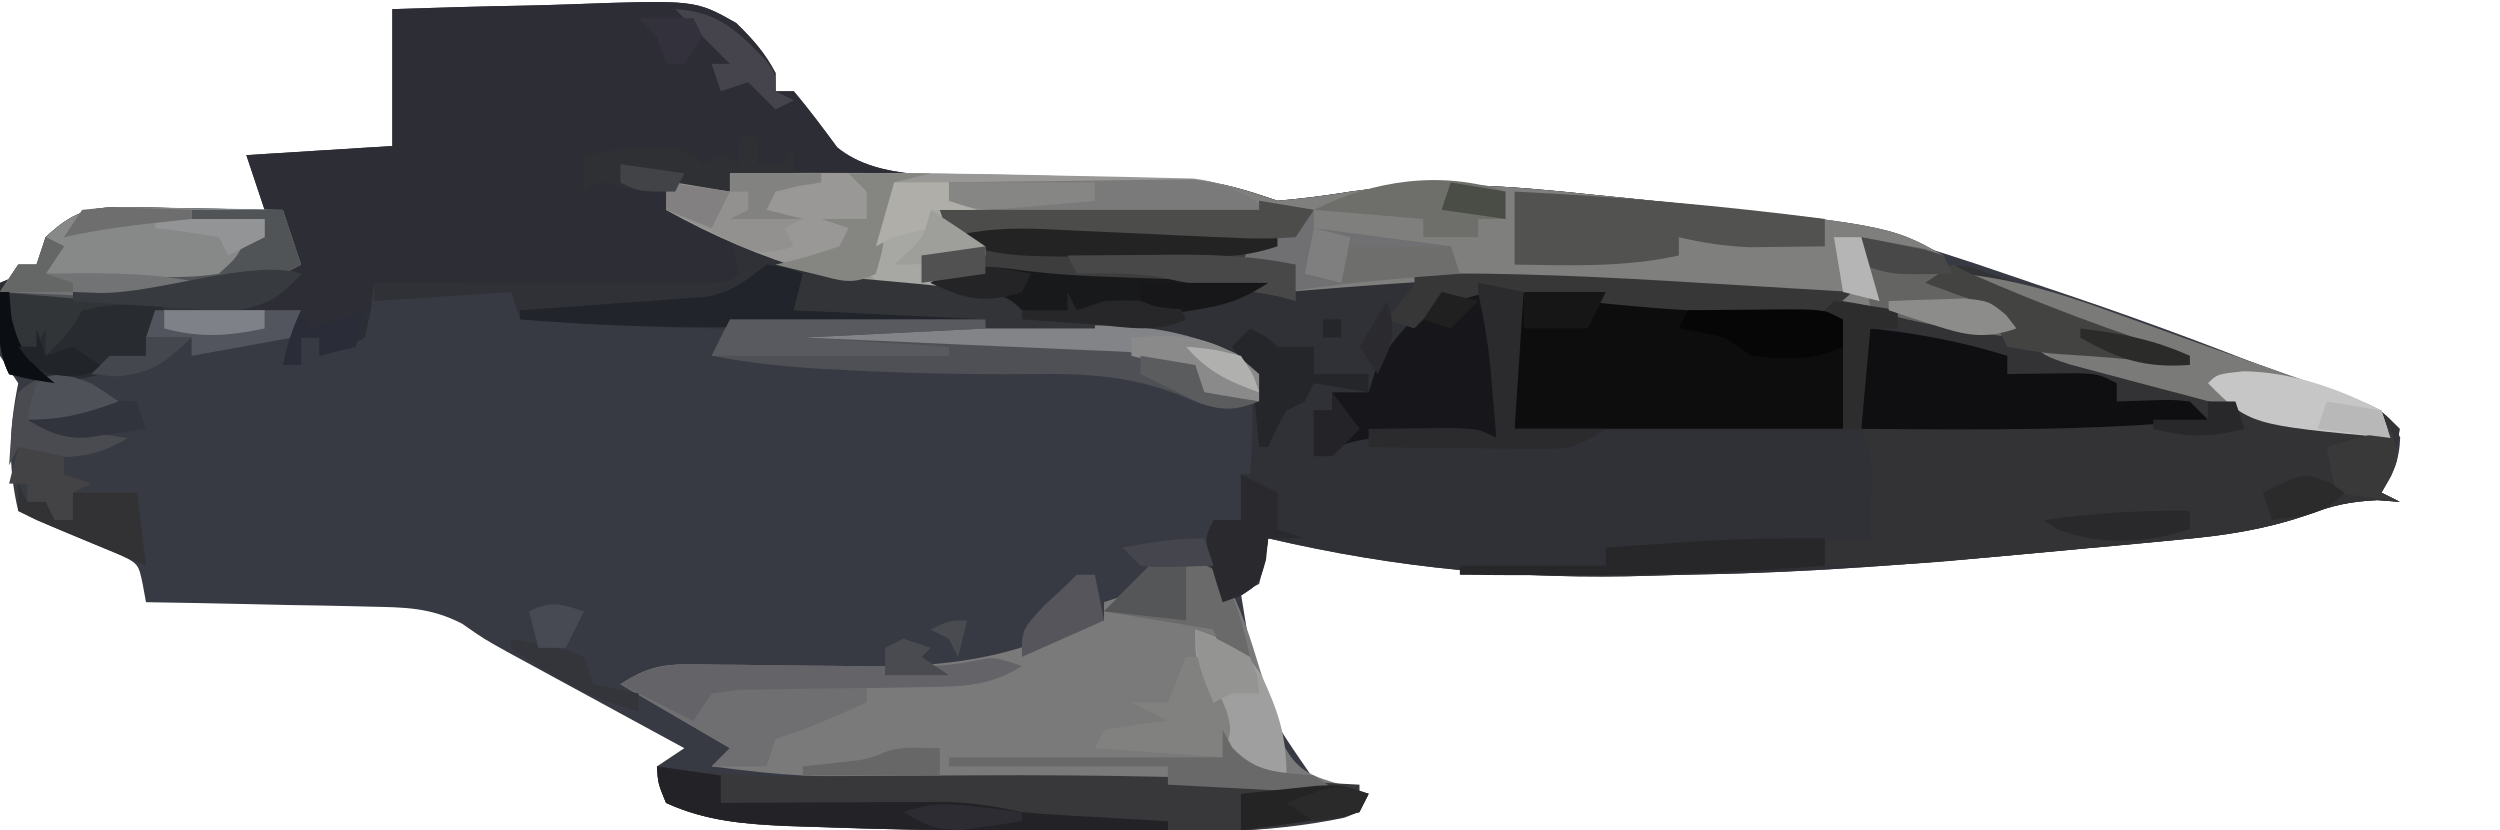 <?xml version="1.0" encoding="UTF-8"?>
<svg version="1.1" xmlns="http://www.w3.org/2000/svg" width="274" height="91">
<path d="M0 0 C4.859 -0.161 9.709 -0.3 14.569 -0.385 C16.219 -0.42 17.869 -0.467 19.518 -0.528 C33.199 -1.02 33.199 -1.02 37.683 1.519 C39.485 3.27 40.831 4.78 42 7 C42 7.66 42 8.32 42 9 C42.66 9 43.32 9 44 9 C45.676 10.989 47.214 13.059 48.758 15.152 C53.302 18.897 60.9 18.138 66.57 18.246 C67.975 18.279 69.38 18.312 70.785 18.346 C72.962 18.393 75.138 18.438 77.315 18.477 C79.442 18.517 81.569 18.568 83.695 18.621 C85.583 18.659 85.583 18.659 87.508 18.697 C90.981 18.998 93.723 19.87 97 21 C99.724 20.769 102.311 20.439 105 20 C113.92 18.706 122.387 19.352 131.312 20.312 C132.624 20.443 133.936 20.574 135.287 20.709 C139.195 21.109 143.097 21.55 147 22 C148.145 22.116 149.289 22.231 150.469 22.35 C159.614 23.418 167.95 25.959 176.613 28.948 C178.927 29.746 181.247 30.527 183.568 31.305 C193.182 34.55 202.631 38.101 212 42 C212.641 42.255 213.281 42.51 213.941 42.773 C218.882 44.784 218.882 44.784 220.062 46.938 C219.987 49.419 219.278 50.894 218 53 C218.66 53.33 219.32 53.66 220 54 C218.793 53.907 218.793 53.907 217.562 53.812 C214.425 53.978 212.699 54.374 209.842 55.441 C205.215 57.031 200.819 57.703 195.961 58.133 C195.126 58.215 194.291 58.297 193.43 58.381 C190.746 58.641 188.061 58.884 185.375 59.125 C183.513 59.298 181.651 59.472 179.789 59.646 C167.754 60.749 155.73 61.729 143.641 61.949 C141.785 61.985 139.929 62.034 138.074 62.094 C123.511 62.559 110.194 61.312 96 58 C95.814 59.207 95.814 59.207 95.625 60.438 C95.419 61.283 95.213 62.129 95 63 C94.01 63.495 94.01 63.495 93 64 C94.829 75.498 94.829 75.498 101.109 84.578 C103.514 85.522 103.514 85.522 107 86 C106 88 106 88 104.317 88.626 C95.873 90.407 87.455 90.264 78.875 90.188 C77.271 90.179 75.666 90.171 74.062 90.164 C64.747 90.105 55.434 89.96 46.125 89.625 C45.171 89.594 44.217 89.564 43.234 89.532 C38.522 89.323 34.366 88.972 30 87 C29.125 84.875 29.125 84.875 29 83 C29.99 82.34 30.98 81.68 32 81 C31.36 80.652 30.719 80.304 30.06 79.946 C27.143 78.361 24.228 76.774 21.312 75.188 C20.305 74.64 19.298 74.093 18.26 73.529 C17.283 72.998 16.307 72.466 15.301 71.918 C14.405 71.431 13.51 70.944 12.587 70.442 C10 69 10 69 7.637 67.35 C4.158 65.569 1.409 65.566 -2.488 65.488 C-3.543 65.461 -3.543 65.461 -4.619 65.434 C-6.85 65.38 -9.081 65.346 -11.312 65.312 C-12.831 65.279 -14.35 65.245 -15.869 65.209 C-19.579 65.124 -23.289 65.057 -27 65 C-27.115 64.37 -27.23 63.74 -27.348 63.091 C-27.827 60.736 -27.827 60.736 -30.434 59.551 C-31.425 59.142 -32.416 58.734 -33.438 58.312 C-34.426 57.896 -35.415 57.48 -36.434 57.051 C-37.704 56.531 -37.704 56.531 -39 56 C-39.66 55.67 -40.32 55.34 -41 55 C-42.153 50.147 -41.997 45.843 -41 41 C-41.66 40.01 -42.32 39.02 -43 38 C-43.258 35.305 -43.089 32.715 -43 30 C-42.361 29.732 -41.721 29.464 -41.062 29.188 C-38.669 28.113 -38.669 28.113 -38 25 C-35.109 22.265 -33.173 21.631 -29.234 21.707 C-28.345 21.717 -27.455 21.726 -26.539 21.736 C-25.619 21.761 -24.698 21.787 -23.75 21.812 C-22.814 21.826 -21.878 21.84 -20.914 21.854 C-18.609 21.889 -16.305 21.938 -14 22 C-14.66 20.02 -15.32 18.04 -16 16 C-8.08 15.505 -8.08 15.505 0 15 C0 10.05 0 5.1 0 0 Z " fill="#383A43" transform="translate(43,1)"/>
<path d="M0 0 C0 0.66 0 1.32 0 2 C-0.99 2.33 -1.98 2.66 -3 3 C-1.35 3.33 0.3 3.66 2 4 C2 4.66 2 5.32 2 6 C2.821 5.839 3.642 5.678 4.488 5.512 C17.215 3.657 30.642 5 43.452 5.638 C44.959 5.711 46.466 5.78 47.974 5.843 C58.752 6.305 68.631 8.022 79 11 C76.533 8.359 74.426 7.204 71 6 C74 4 74 4 75.848 4.25 C76.579 4.497 77.309 4.745 78.062 5 C78.952 5.294 79.841 5.588 80.758 5.891 C81.828 6.257 82.898 6.623 84 7 C85.33 7.434 86.661 7.866 87.992 8.297 C96.212 10.972 104.375 13.8 112.5 16.75 C113.319 17.044 114.138 17.337 114.982 17.64 C116.12 18.058 116.12 18.058 117.281 18.484 C117.952 18.729 118.623 18.974 119.314 19.226 C121 20 121 20 123 22 C122.673 24.616 122.18 26.641 121 29 C121.66 29.33 122.32 29.66 123 30 C121.793 29.907 121.793 29.907 120.562 29.812 C117.425 29.978 115.699 30.374 112.842 31.441 C108.215 33.031 103.819 33.703 98.961 34.133 C98.126 34.215 97.291 34.297 96.43 34.381 C93.746 34.641 91.061 34.884 88.375 35.125 C86.513 35.298 84.651 35.472 82.789 35.646 C70.754 36.749 58.73 37.729 46.641 37.949 C44.785 37.985 42.929 38.034 41.074 38.094 C26.511 38.559 13.194 37.312 -1 34 C-1.122 34.798 -1.245 35.596 -1.371 36.418 C-2 39 -2 39 -4.062 40.312 C-5.022 40.653 -5.022 40.653 -6 41 C-8.125 34.25 -8.125 34.25 -7 32 C-6.01 32 -5.02 32 -4 32 C-4 30.35 -4 28.7 -4 27 C-3.67 27 -3.34 27 -3 27 C-2.717 23.292 -2.557 19.699 -3 16 C-7.598 11.657 -14.01 11.741 -20.062 11.438 C-20.905 11.394 -21.748 11.351 -22.616 11.307 C-33.125 10.846 -43.644 10.946 -54.16 11.037 C-63.816 11.103 -73.371 10.728 -83 10 C-83.33 9.01 -83.66 8.02 -84 7 C-88.95 7.33 -93.9 7.66 -99 8 C-99 7.01 -99 6.02 -99 5 C-86.13 5 -73.26 5 -60 5 C-60 3.68 -60 2.36 -60 1 C-59.312 1.296 -58.623 1.593 -57.914 1.898 C-54.762 3.09 -51.66 3.877 -48.375 4.625 C-47.248 4.885 -46.122 5.146 -44.961 5.414 C-42.013 6.097 -42.013 6.097 -39 6 C-39 5.01 -39 4.02 -39 3 C-37.35 2.67 -35.7 2.34 -34 2 C-34.495 1.01 -34.495 1.01 -35 0 C-24.634 -3.455 -10.828 -0.599 0 0 Z " fill="#303136" transform="translate(140,25)"/>
<path d="M0 0 C4.859 -0.161 9.709 -0.3 14.569 -0.385 C16.219 -0.42 17.869 -0.467 19.518 -0.528 C33.199 -1.02 33.199 -1.02 37.683 1.519 C39.485 3.27 40.831 4.78 42 7 C42 7.66 42 8.32 42 9 C42.66 9 43.32 9 44 9 C45.676 10.989 47.214 13.059 48.758 15.152 C53.302 18.897 60.9 18.138 66.57 18.246 C67.975 18.279 69.38 18.312 70.785 18.346 C72.962 18.393 75.138 18.438 77.315 18.477 C79.442 18.517 81.569 18.568 83.695 18.621 C85.583 18.659 85.583 18.659 87.508 18.697 C90.981 18.998 93.723 19.87 97 21 C99.724 20.769 102.311 20.439 105 20 C113.92 18.706 122.387 19.352 131.312 20.312 C132.624 20.443 133.936 20.574 135.287 20.709 C163.993 23.646 163.993 23.646 170 27 C170.33 27.99 170.66 28.98 171 30 C171.99 30.495 172.98 30.99 174 31.5 C174.99 31.995 175.98 32.49 177 33 C177.33 33.99 177.66 34.98 178 36 C173.652 35.597 169.874 35.009 165.766 33.531 C158.388 31.273 150.777 31.164 143.125 30.812 C141.557 30.732 139.989 30.652 138.421 30.571 C118.157 29.364 118.157 29.364 98 31 C98.33 30.01 98.66 29.02 99 28 C97.02 28 95.04 28 93 28 C93.33 27.34 93.66 26.68 94 26 C94.99 26 95.98 26 97 26 C97 25.34 97 24.68 97 24 C92.479 23.975 87.959 23.957 83.438 23.945 C81.9 23.94 80.361 23.933 78.823 23.925 C76.614 23.912 74.404 23.907 72.195 23.902 C71.161 23.895 71.161 23.895 70.105 23.887 C66.429 23.837 66.429 23.837 63 25 C63.99 25.99 63.99 25.99 65 27 C62.69 27.33 60.38 27.66 58 28 C58.99 28.66 59.98 29.32 61 30 C61.99 30.99 61.99 30.99 63 32 C54.077 31.125 44.582 30.036 37 25 C37.278 25.959 37.278 25.959 37.562 26.938 C37.779 27.958 37.779 27.958 38 29 C37 30 37 30 33.306 30.114 C31.661 30.113 30.016 30.108 28.371 30.098 C27.075 30.096 27.075 30.096 25.752 30.093 C22.981 30.088 20.209 30.075 17.438 30.062 C15.563 30.057 13.689 30.053 11.814 30.049 C7.21 30.038 2.605 30.021 -2 30 C-2.112 30.962 -2.224 31.923 -2.34 32.914 C-2.667 34.442 -2.667 34.442 -3 36 C-5.562 37.375 -5.562 37.375 -8 38 C-8 37.34 -8 36.68 -8 36 C-8.66 36 -9.32 36 -10 36 C-10 36.99 -10 37.98 -10 39 C-10.66 39 -11.32 39 -12 39 C-11.494 36.831 -11 35 -10 33 C-15.28 33 -20.56 33 -26 33 C-26.33 34.65 -26.66 36.3 -27 38 C-28.558 38.535 -30.121 39.053 -31.688 39.562 C-32.558 39.853 -33.428 40.143 -34.324 40.441 C-37.282 41.059 -39.134 40.919 -42 40 C-43.607 36.785 -43.057 33.564 -43 30 C-42.361 29.732 -41.721 29.464 -41.062 29.188 C-38.669 28.113 -38.669 28.113 -38 25 C-35.109 22.265 -33.173 21.631 -29.234 21.707 C-28.345 21.717 -27.455 21.726 -26.539 21.736 C-25.619 21.761 -24.698 21.787 -23.75 21.812 C-22.814 21.826 -21.878 21.84 -20.914 21.854 C-18.609 21.889 -16.305 21.938 -14 22 C-14.66 20.02 -15.32 18.04 -16 16 C-8.08 15.505 -8.08 15.505 0 15 C0 10.05 0 5.1 0 0 Z " fill="#2D2E35" transform="translate(43,1)"/>
<path d="M0 0 C12.29 -0.117 24.571 -0.014 36.857 0.318 C38.279 0.356 39.701 0.39 41.124 0.422 C43.145 0.467 45.166 0.526 47.188 0.586 C48.357 0.617 49.526 0.649 50.73 0.681 C54.087 1.008 56.821 1.918 60 3 C62.724 2.769 65.311 2.439 68 2 C76.92 0.706 85.387 1.352 94.312 2.312 C95.624 2.443 96.936 2.574 98.287 2.709 C126.993 5.646 126.993 5.646 133 9 C133.33 9.99 133.66 10.98 134 12 C134.99 12.495 135.98 12.99 137 13.5 C137.99 13.995 138.98 14.49 140 15 C140.33 15.99 140.66 16.98 141 18 C136.652 17.597 132.874 17.009 128.766 15.531 C121.388 13.273 113.777 13.164 106.125 12.812 C104.557 12.732 102.989 12.652 101.421 12.571 C81.157 11.364 81.157 11.364 61 13 C61.33 12.01 61.66 11.02 62 10 C60.02 10 58.04 10 56 10 C56.33 9.34 56.66 8.68 57 8 C57.99 8 58.98 8 60 8 C60 7.34 60 6.68 60 6 C55.479 5.975 50.959 5.957 46.438 5.945 C44.9 5.94 43.361 5.933 41.823 5.925 C39.614 5.912 37.404 5.907 35.195 5.902 C34.506 5.897 33.816 5.892 33.105 5.887 C29.429 5.837 29.429 5.837 26 7 C26.66 7.66 27.32 8.32 28 9 C25.69 9.33 23.38 9.66 21 10 C21.99 10.66 22.98 11.32 24 12 C24.66 12.66 25.32 13.32 26 14 C13.961 12.82 3.604 9.904 -7 4 C-6.67 3.01 -6.34 2.02 -6 1 C-3.03 1.495 -3.03 1.495 0 2 C0 1.34 0 0.68 0 0 Z " fill="#7F7F7E" transform="translate(80,19)"/>
<path d="M0 0 C0.731 0.247 1.462 0.495 2.215 0.75 C3.549 1.191 3.549 1.191 4.91 1.641 C5.98 2.007 7.05 2.373 8.152 2.75 C9.482 3.184 10.813 3.616 12.145 4.047 C20.364 6.722 28.527 9.55 36.652 12.5 C37.471 12.794 38.291 13.087 39.135 13.39 C39.893 13.668 40.652 13.947 41.434 14.234 C42.105 14.479 42.776 14.724 43.467 14.976 C45.152 15.75 45.152 15.75 47.152 17.75 C46.825 20.366 46.332 22.391 45.152 24.75 C45.812 25.08 46.472 25.41 47.152 25.75 C45.946 25.657 45.946 25.657 44.715 25.562 C41.579 25.728 39.88 26.118 37.03 27.189 C32.215 28.844 27.605 29.479 22.551 29.918 C21.67 30.003 20.789 30.087 19.882 30.174 C18.035 30.349 16.188 30.52 14.341 30.685 C11.527 30.938 8.715 31.205 5.902 31.475 C4.098 31.644 2.293 31.813 0.488 31.98 C-0.344 32.059 -1.177 32.137 -2.034 32.217 C-6.661 32.629 -11.203 32.827 -15.848 32.75 C-15.848 31.76 -15.848 30.77 -15.848 29.75 C-14.198 29.75 -12.548 29.75 -10.848 29.75 C-10.821 28.313 -10.801 26.875 -10.785 25.438 C-10.774 24.637 -10.762 23.836 -10.75 23.012 C-10.751 20.581 -10.751 20.581 -11.848 17.75 C0.032 17.09 11.912 16.43 24.152 15.75 C21.512 15.42 18.872 15.09 16.152 14.75 C16.152 14.09 16.152 13.43 16.152 12.75 C12.192 12.42 8.232 12.09 4.152 11.75 C4.152 11.09 4.152 10.43 4.152 9.75 C3.454 9.617 2.755 9.484 2.035 9.348 C1.125 9.171 0.215 8.994 -0.723 8.812 C-1.628 8.638 -2.533 8.464 -3.465 8.285 C-5.848 7.75 -5.848 7.75 -7.848 6.75 C-7.848 6.09 -7.848 5.43 -7.848 4.75 C-4.218 5.41 -0.588 6.07 3.152 6.75 C0.319 3.917 -1.202 3.031 -4.848 1.75 C-1.848 -0.25 -1.848 -0.25 0 0 Z " fill="#333235" transform="translate(215.848,29.25)"/>
<path d="M0 0 C2.944 0.312 4.522 0.498 7 2 C8.957 5.297 10.001 8.848 11.125 12.5 C11.735 14.433 12.362 16.36 13.008 18.281 C13.404 19.566 13.404 19.566 13.809 20.877 C15.383 23.683 16.985 24.105 20 25 C20 25.33 20 25.66 20 26 C18.867 25.934 17.734 25.867 16.567 25.799 C3.647 25.066 -9.263 24.704 -22.199 24.448 C-40.26 24.082 -40.26 24.082 -49 23 C-48.34 22.34 -47.68 21.68 -47 21 C-50.96 18.69 -54.92 16.38 -59 14 C-55.233 11.489 -53.3 11.795 -48.805 11.875 C-47.744 11.886 -47.744 11.886 -46.663 11.898 C-43.646 11.931 -40.63 11.986 -37.613 12.041 C-26.903 12.219 -17.713 12.212 -8 7 C-7.34 7 -6.68 7 -6 7 C-6 6.34 -6 5.68 -6 5 C-5.01 4.67 -4.02 4.34 -3 4 C-1.315 2.003 -1.315 2.003 0 0 Z " fill="#7A7A7A" transform="translate(127,61)"/>
<path d="M0 0 C7.199 -0.113 14.267 0.323 21.438 0.938 C22.525 1.025 23.612 1.112 24.732 1.201 C26.286 1.332 26.286 1.332 27.871 1.465 C29.278 1.583 29.278 1.583 30.713 1.703 C33 2 33 2 35 3 C35 6.96 35 10.92 35 15 C23.12 15 11.24 15 -1 15 C-1 3.75 -1 3.75 0 0 Z " fill="#0D0D0E" transform="translate(167,32)"/>
<path d="M0 0 C12.306 -0.117 24.609 -0.034 36.912 0.263 C38.341 0.296 39.77 0.324 41.199 0.346 C43.228 0.38 45.257 0.434 47.285 0.488 C48.46 0.514 49.634 0.541 50.844 0.568 C54.269 1.037 56.232 1.964 59 4 C59 4.33 59 4.66 59 5 C46.974 5.185 35.007 4.613 23 4 C23.454 4.454 23.907 4.907 24.375 5.375 C25.583 6.583 26.792 7.792 28 9 C25.69 9.33 23.38 9.66 21 10 C21.99 10.66 22.98 11.32 24 12 C24.66 12.66 25.32 13.32 26 14 C13.961 12.82 3.604 9.904 -7 4 C-6.67 3.01 -6.34 2.02 -6 1 C-3.03 1.495 -3.03 1.495 0 2 C0 1.34 0 0.68 0 0 Z " fill="#999896" transform="translate(80,19)"/>
<path d="M0 0 C1.103 0.164 2.205 0.327 3.341 0.496 C8.417 1.127 13.435 1.107 18.543 1.062 C19.547 1.059 20.552 1.055 21.586 1.051 C25.84 1.035 30.094 1.007 34.347 0.979 C48.602 0.895 62.768 1.163 77 2 C77 2.99 77 3.98 77 5 C68.03 7.438 59.082 7.27 49.875 7.188 C48.271 7.179 46.666 7.171 45.062 7.164 C35.747 7.105 26.434 6.96 17.125 6.625 C16.171 6.594 15.217 6.564 14.234 6.532 C9.522 6.323 5.366 5.972 1 4 C0.125 1.875 0.125 1.875 0 0 Z " fill="#38373A" transform="translate(72,84)"/>
<path d="M0 0 C1.47 0.015 1.47 0.015 2.969 0.029 C4.492 0.067 4.492 0.067 6.047 0.105 C7.594 0.126 7.594 0.126 9.172 0.146 C11.714 0.182 14.255 0.231 16.797 0.293 C17.457 2.273 18.117 4.253 18.797 6.293 C8.441 12.066 -2.856 10.248 -14.203 9.293 C-13.543 8.303 -12.883 7.313 -12.203 6.293 C-11.543 6.293 -10.883 6.293 -10.203 6.293 C-9.873 5.303 -9.543 4.313 -9.203 3.293 C-6.195 0.403 -4.113 -0.072 0 0 Z " fill="#878888" transform="translate(14.203,22.707)"/>
<path d="M0 0 C5.239 0.551 9.974 1.429 15 3 C15 3.66 15 4.32 15 5 C15.699 4.988 16.397 4.977 17.117 4.965 C18.027 4.956 18.937 4.947 19.875 4.938 C21.232 4.92 21.232 4.92 22.617 4.902 C25 5 25 5 27 6 C27 6.66 27 7.32 27 8 C28.918 7.938 28.918 7.938 30.875 7.875 C33.055 7.805 33.055 7.805 35 8 C35.66 8.66 36.32 9.32 37 10 C24.342 11.248 11.705 11.102 -1 11 C-1.027 9.542 -1.046 8.083 -1.062 6.625 C-1.074 5.813 -1.086 5.001 -1.098 4.164 C-1 2 -1 2 0 0 Z " fill="#0F0F11" transform="translate(205,36)"/>
<path d="M0 0 C0 0.66 0 1.32 0 2 C-0.99 2.33 -1.98 2.66 -3 3 C-0.525 3.495 -0.525 3.495 2 4 C2 5.32 2 6.64 2 8 C1.184 7.761 1.184 7.761 0.351 7.518 C-2.341 6.925 -4.858 6.804 -7.613 6.719 C-8.697 6.681 -9.78 6.644 -10.896 6.605 C-12.024 6.571 -13.151 6.536 -14.312 6.5 C-26.811 6.11 -26.811 6.11 -31.109 5.441 C-34.069 4.99 -36.131 5.217 -39 6 C-39 5.01 -39 4.02 -39 3 C-37.35 2.67 -35.7 2.34 -34 2 C-34.33 1.34 -34.66 0.68 -35 0 C-24.634 -3.455 -10.828 -0.599 0 0 Z " fill="#3D3D3E" transform="translate(140,25)"/>
<path d="M0 0 C1.454 0.031 1.454 0.031 2.938 0.062 C2.752 0.702 2.566 1.341 2.375 2 C2.231 2.681 2.086 3.361 1.938 4.062 C2.268 4.393 2.598 4.723 2.938 5.062 C3.01 6.915 3.021 8.771 3 10.625 C2.991 11.637 2.982 12.649 2.973 13.691 C2.961 14.474 2.949 15.256 2.938 16.062 C1.913 16.039 0.888 16.016 -0.168 15.992 C-1.529 15.973 -2.889 15.955 -4.25 15.938 C-4.924 15.921 -5.597 15.904 -6.291 15.887 C-10.351 15.847 -13.412 16.262 -17.062 18.062 C-17.062 16.413 -17.062 14.762 -17.062 13.062 C-16.402 13.062 -15.742 13.062 -15.062 13.062 C-15.062 12.402 -15.062 11.742 -15.062 11.062 C-13.742 11.062 -12.422 11.062 -11.062 11.062 C-10.836 10.341 -10.609 9.619 -10.375 8.875 C-8.81 5.521 -6.766 3.558 -4.062 1.062 C-3.062 0.062 -3.062 0.062 0 0 Z " fill="#17161A" transform="translate(161.062,31.938)"/>
<path d="M0 0 C-3.595 2.26 -6.566 2.209 -10.75 2.125 C-11.92 2.107 -13.091 2.089 -14.297 2.07 C-15.635 2.036 -15.635 2.036 -17 2 C-17 2.66 -17 3.32 -17 4 C-23.625 6.875 -23.625 6.875 -27 8 C-27.33 8.99 -27.66 9.98 -28 11 C-29.98 11 -31.96 11 -34 11 C-33.34 10.34 -32.68 9.68 -32 9 C-35.96 6.69 -39.92 4.38 -44 2 C-40.389 -0.407 -37.826 -0.241 -33.664 -0.16 C-32.948 -0.155 -32.231 -0.15 -31.493 -0.144 C-29.204 -0.127 -26.914 -0.095 -24.625 -0.062 C-22.343 -0.035 -20.061 -0.01 -17.778 0.009 C-16.359 0.021 -14.94 0.038 -13.521 0.062 C-10.656 0.091 -8.026 0.005 -5.212 -0.564 C-3 -1 -3 -1 0 0 Z " fill="#6F6F72" transform="translate(112,73)"/>
<path d="M0 0 C11.406 0.542 22.675 1.54 34 3 C34 3.99 34 4.98 34 6 C32.271 6.027 30.542 6.047 28.812 6.062 C27.368 6.08 27.368 6.08 25.895 6.098 C23.144 6.005 20.675 5.621 18 5 C18 5.66 18 6.32 18 7 C12.033 8.326 6.074 8.088 0 8 C0 5.36 0 2.72 0 0 Z " fill="#525251" transform="translate(166,21)"/>
<path d="M0 0 C-2.221 2.554 -3.695 3.386 -7 4 C-8.582 4.065 -10.167 4.086 -11.75 4.062 C-12.549 4.053 -13.348 4.044 -14.172 4.035 C-14.775 4.024 -15.378 4.012 -16 4 C-16.33 5.65 -16.66 7.3 -17 9 C-18.558 9.535 -20.121 10.053 -21.688 10.562 C-22.558 10.853 -23.428 11.143 -24.324 11.441 C-27.282 12.059 -29.134 11.919 -32 11 C-33.478 8.043 -33.06 5.258 -33 2 C-32.375 2.016 -31.751 2.031 -31.107 2.048 C-28.238 2.111 -25.369 2.149 -22.5 2.188 C-21.518 2.213 -20.535 2.238 -19.523 2.264 C-13.498 2.324 -5.034 -1.678 0 0 Z " fill="#313538" transform="translate(33,30)"/>
<path d="M0 0 C1.98 0.33 3.96 0.66 6 1 C6 1.66 6 2.32 6 3 C13.425 3.99 13.425 3.99 21 5 C21.495 6.485 21.495 6.485 22 8 C21.215 8.061 20.43 8.121 19.621 8.184 C14.046 8.628 8.524 9.121 3 10 C3.33 9.01 3.66 8.02 4 7 C2.02 7 0.04 7 -2 7 C-1.67 6.34 -1.34 5.68 -1 5 C-0.01 5 0.98 5 2 5 C2 4.34 2 3.68 2 3 C-2.484 2.975 -6.968 2.957 -11.452 2.945 C-12.977 2.94 -14.502 2.933 -16.026 2.925 C-18.221 2.912 -20.415 2.907 -22.609 2.902 C-23.929 2.897 -25.249 2.892 -26.608 2.886 C-29.309 2.977 -31.45 3.181 -34 4 C-34.33 3.01 -34.66 2.02 -35 1 C-23.45 1 -11.9 1 0 1 C0 0.67 0 0.34 0 0 Z " fill="#707072" transform="translate(138,22)"/>
<path d="M0 0 C5.768 0.602 10.812 2.149 16.25 4.125 C17.11 4.433 17.969 4.742 18.855 5.06 C20.656 5.707 22.456 6.358 24.254 7.011 C26.995 7.998 29.744 8.959 32.496 9.914 C34.227 10.525 35.957 11.137 37.688 11.75 C38.507 12.031 39.327 12.312 40.171 12.602 C42.148 13.313 44.08 14.147 46 15 C46.495 16.485 46.495 16.485 47 18 C39.694 17.39 32.748 15.517 25.689 13.616 C23.611 13.059 21.531 12.514 19.449 11.971 C18.125 11.618 16.801 11.264 15.477 10.91 C13.683 10.433 13.683 10.433 11.854 9.946 C9 9 9 9 7 7 C7.969 7.144 8.939 7.289 9.938 7.438 C12.871 7.858 15.808 8.213 18.754 8.535 C19.553 8.623 20.351 8.711 21.174 8.801 C21.777 8.867 22.379 8.932 23 9 C22.374 8.798 21.749 8.597 21.104 8.389 C18.276 7.474 15.45 6.55 12.625 5.625 C11.64 5.308 10.655 4.991 9.641 4.664 C8.7 4.355 7.759 4.045 6.789 3.727 C5.92 3.444 5.05 3.161 4.155 2.87 C2 2 2 2 0 0 Z " fill="#7A7B78" transform="translate(215,30)"/>
<path d="M0 0 C6.262 -0.076 12.524 -0.129 18.787 -0.165 C20.915 -0.18 23.043 -0.2 25.17 -0.226 C28.239 -0.263 31.307 -0.28 34.375 -0.293 C35.318 -0.308 36.261 -0.324 37.233 -0.34 C43.19 -0.341 47.577 0.482 53 3 C55 5 55 5 55 8 C52.062 7.625 52.062 7.625 49 7 C48.505 6.01 48.505 6.01 48 5 C44.074 3.691 40.232 3.672 36.133 3.5 C34.825 3.439 34.825 3.439 33.491 3.377 C30.703 3.247 27.914 3.123 25.125 3 C21.461 2.838 17.797 2.67 14.133 2.5 C13.293 2.465 12.453 2.429 11.588 2.393 C7.63 2.209 3.868 1.94 0 1 C0 0.67 0 0.34 0 0 Z " fill="#838488" transform="translate(83,36)"/>
<path d="M0 0 C9.24 0 18.48 0 28 0 C28 0.33 28 0.66 28 1 C18.1 1.495 18.1 1.495 8 2 C12.262 2.182 12.262 2.182 16.609 2.367 C19.363 2.491 22.117 2.618 24.87 2.745 C26.783 2.831 28.695 2.915 30.608 2.995 C33.359 3.11 36.109 3.238 38.859 3.367 C39.714 3.401 40.568 3.434 41.448 3.468 C42.249 3.508 43.049 3.548 43.874 3.589 C44.576 3.62 45.277 3.652 46 3.684 C48.298 4.047 49.98 4.87 52 6 C52 6.66 52 7.32 52 8 C53.98 8.33 55.96 8.66 58 9 C54.792 10.072 53.151 9.958 50.062 8.625 C44.304 6.175 39.087 5.898 32.875 6 C26.152 6.055 19.464 5.915 12.75 5.562 C11.965 5.523 11.18 5.484 10.371 5.443 C6.183 5.208 2.129 4.782 -2 4 C-1.34 2.68 -0.68 1.36 0 0 Z " fill="#4F5056" transform="translate(80,35)"/>
<path d="M0 0 C4.181 -0.074 8.361 -0.129 12.543 -0.165 C13.964 -0.18 15.385 -0.2 16.805 -0.226 C18.853 -0.263 20.901 -0.28 22.949 -0.293 C24.795 -0.317 24.795 -0.317 26.678 -0.341 C30.254 0.026 32.146 0.86 35 3 C35 3.33 35 3.66 35 4 C27.084 4.115 19.217 3.984 11.312 3.562 C10.146 3.504 10.146 3.504 8.956 3.444 C5.77 3.261 3.042 3.014 0 2 C0 1.34 0 0.68 0 0 Z " fill="#7A7A7A" transform="translate(104,20)"/>
<path d="M0 0 C2.25 0.312 2.25 0.312 4 1 C3.67 2.32 3.34 3.64 3 5 C10.59 5 18.18 5 26 5 C26 5.33 26 5.66 26 6 C21.024 6.17 16.048 6.331 11.071 6.482 C9.385 6.535 7.7 6.59 6.015 6.648 C-5.071 7.028 -15.939 6.92 -27 6 C-27 5.67 -27 5.34 -27 5 C-25.986 4.933 -25.986 4.933 -24.952 4.864 C-21.884 4.652 -18.817 4.42 -15.75 4.188 C-14.687 4.117 -13.623 4.047 -12.527 3.975 C-10.99 3.854 -10.99 3.854 -9.422 3.73 C-8.008 3.628 -8.008 3.628 -6.565 3.524 C-3.67 2.933 -2.281 1.816 0 0 Z " fill="#21242A" transform="translate(84,29)"/>
<path d="M0 0 C3.3 0 6.6 0 10 0 C10.66 1.98 11.32 3.96 12 6 C1.644 11.773 -9.653 9.955 -21 9 C-20.34 8.01 -19.68 7.02 -19 6 C-18.34 6 -17.68 6 -17 6 C-16.67 5.01 -16.34 4.02 -16 3 C-15.34 3.33 -14.68 3.66 -14 4 C-14.99 5.485 -14.99 5.485 -16 7 C-12.896 7.116 -9.793 7.187 -6.688 7.25 C-5.806 7.284 -4.925 7.317 -4.018 7.352 C-1.614 7.388 0.627 7.388 3 7 C5.026 5.138 5.026 5.138 6 3 C6.66 3 7.32 3 8 3 C8 2.34 8 1.68 8 1 C5.36 1 2.72 1 0 1 C0 0.67 0 0.34 0 0 Z " fill="#515457" transform="translate(21,23)"/>
<path d="M0 0 C10.478 -0.167 20.859 0.36 31.312 1 C32.939 1.097 34.566 1.193 36.193 1.289 C40.129 1.522 44.065 1.76 48 2 C45.56 4.44 44.229 4.258 40.896 4.277 C40.187 4.268 39.479 4.259 38.75 4.25 C38.014 4.248 37.277 4.245 36.519 4.243 C29.107 4.143 21.758 3.411 14.401 2.536 C7.971 1.774 7.971 1.774 2 4 C1.34 4.66 0.68 5.32 0 6 C-0.99 5.67 -1.98 5.34 -3 5 C-2.505 4.361 -2.01 3.721 -1.5 3.062 C0.098 1.29 0.098 1.29 0 0 Z " fill="#373738" transform="translate(155,30)"/>
<path d="M0 0 C2.31 0.33 4.62 0.66 7 1 C7 1.99 7 2.98 7 4 C7.822 3.995 8.644 3.99 9.491 3.984 C13.223 3.963 16.955 3.95 20.688 3.938 C21.981 3.929 23.275 3.921 24.607 3.912 C26.478 3.907 26.478 3.907 28.387 3.902 C29.534 3.897 30.68 3.892 31.862 3.886 C34.715 3.99 37.221 4.389 40 5 C41.327 5.134 42.657 5.241 43.988 5.316 C44.694 5.358 45.4 5.4 46.127 5.443 C46.848 5.483 47.569 5.522 48.312 5.562 C49.053 5.606 49.794 5.649 50.557 5.693 C52.371 5.799 54.185 5.9 56 6 C56 6.33 56 6.66 56 7 C43.265 7.106 30.541 7.091 17.812 6.625 C16.817 6.594 15.821 6.563 14.795 6.531 C9.903 6.329 5.522 6.079 1 4 C0.125 1.875 0.125 1.875 0 0 Z " fill="#232226" transform="translate(72,84)"/>
<path d="M0 0 C0 0.66 0 1.32 0 2 C-3.041 3.014 -5.115 3.129 -8.297 3.133 C-9.338 3.134 -10.38 3.135 -11.453 3.137 C-12.541 3.133 -13.629 3.129 -14.75 3.125 C-15.822 3.129 -16.895 3.133 -18 3.137 C-28.91 3.123 -28.91 3.123 -34 2 C-34.33 1.34 -34.66 0.68 -35 0 C-24.634 -3.455 -10.828 -0.599 0 0 Z " fill="#232323" transform="translate(140,25)"/>
<path d="M0 0 C1.98 0 3.96 0 6 0 C6 0.66 6 1.32 6 2 C6.99 2.33 7.98 2.66 9 3 C7.68 3 6.36 3 5 3 C5.454 3.454 5.907 3.908 6.375 4.375 C7.583 5.583 8.792 6.792 10 8 C7.69 8.33 5.38 8.66 3 9 C3.99 9.66 4.98 10.32 6 11 C6.66 11.66 7.32 12.32 8 13 C6.742 12.876 5.484 12.752 4.188 12.625 C3.48 12.555 2.772 12.486 2.043 12.414 C0 12 0 12 -3 10 C-2.39 6.442 -1.422 3.317 0 0 Z " fill="#A7A8A4" transform="translate(98,20)"/>
<path d="M0 0 C5.047 0.625 10.136 0.704 15.215 0.891 C16.319 0.934 17.423 0.977 18.561 1.022 C21.258 1.127 23.955 1.229 26.653 1.329 C19.38 6.177 7.196 4.978 -1.347 4.329 C-4.657 3.627 -7.246 2.707 -10.347 1.329 C-6.646 -0.828 -4.23 -0.589 0 0 Z " fill="#18191A" transform="translate(112.347,29.671)"/>
<path d="M0 0 C1.482 0.254 2.961 0.529 4.438 0.812 C5.673 1.039 5.673 1.039 6.934 1.27 C7.956 1.631 7.956 1.631 9 2 C9.33 2.99 9.66 3.98 10 5 C10.99 5.495 11.98 5.99 13 6.5 C13.99 6.995 14.98 7.49 16 8 C16.33 8.99 16.66 9.98 17 11 C11.492 10.41 6.351 9.433 1 8 C0.67 5.36 0.34 2.72 0 0 Z " fill="#646463" transform="translate(204,26)"/>
<path d="M0 0 C1.65 0.33 3.3 0.66 5 1 C4.67 5.95 4.34 10.9 4 16 C7.3 16 10.6 16 14 16 C10.649 18.234 9.582 18.238 5.676 18.195 C4.134 18.186 4.134 18.186 2.561 18.176 C1.489 18.159 0.417 18.142 -0.688 18.125 C-1.771 18.116 -2.854 18.107 -3.971 18.098 C-6.647 18.074 -9.324 18.041 -12 18 C-12 17.34 -12 16.68 -12 16 C-10.042 15.973 -8.083 15.954 -6.125 15.938 C-5.034 15.926 -3.944 15.914 -2.82 15.902 C0 16 0 16 2 17 C1.858 15.271 1.711 13.541 1.562 11.812 C1.481 10.85 1.4 9.887 1.316 8.895 C1.023 6.213 0.557 3.637 0 1 C0 0.67 0 0.34 0 0 Z " fill="#2B2A2D" transform="translate(162,31)"/>
<path d="M0 0 C0 0.99 0 1.98 0 3 C-13.339 4.098 -26.623 4.109 -40 4 C-40 3.67 -40 3.34 -40 3 C-34.72 3 -29.44 3 -24 3 C-24 2.34 -24 1.68 -24 1 C-21.5 0.83 -19 0.664 -16.5 0.5 C-15.804 0.452 -15.108 0.405 -14.391 0.355 C-9.583 0.044 -4.818 -0.043 0 0 Z " fill="#272729" transform="translate(200,59)"/>
<path d="M0 0 C0.33 0 0.66 0 1 0 C1 1.98 1 3.96 1 6 C1.99 6 2.98 6 4 6 C4.33 5.34 4.66 4.68 5 4 C5 4.99 5 5.98 5 7 C6.708 5.366 7.935 4.131 9 2 C11.066 1.586 11.066 1.586 13.562 1.375 C14.389 1.3 15.215 1.225 16.066 1.148 C17.024 1.075 17.024 1.075 18 1 C17.625 3.812 17.625 3.812 16 7 C11.09 9.477 6.341 10.65 1 9 C-0.478 6.043 -0.06 3.258 0 0 Z " fill="#282C31" transform="translate(0,32)"/>
<path d="M0 0 C3.238 1.104 5.442 2.106 7.289 5.062 C9.096 9.014 10 11.58 10 16 C7.676 15.867 7.676 15.867 5 15 C3.418 12.383 3.418 12.383 2.188 9.125 C1.769 8.055 1.35 6.985 0.918 5.883 C0 3 0 3 0 0 Z " fill="#9F9F9F" transform="translate(131,69)"/>
<path d="M0 0 C0.66 0 1.32 0 2 0 C2.532 1.266 3.05 2.538 3.562 3.812 C3.853 4.52 4.143 5.228 4.441 5.957 C5 8 5 8 4 11 C-2.93 10.505 -2.93 10.505 -10 10 C-9.67 9.34 -9.34 8.68 -9 8 C-6.678 7.593 -4.343 7.256 -2 7 C-3.32 6.34 -4.64 5.68 -6 5 C-4.68 5 -3.36 5 -2 5 C-1.34 3.35 -0.68 1.7 0 0 Z " fill="#81817F" transform="translate(130,72)"/>
<path d="M0 0 C-3.612 2.257 -6.678 2.266 -10.883 2.309 C-12.228 2.334 -13.573 2.359 -14.918 2.385 C-17.029 2.414 -19.14 2.438 -21.251 2.456 C-23.296 2.478 -25.339 2.517 -27.383 2.559 C-29.214 2.579 -29.214 2.579 -31.083 2.599 C-32.045 2.732 -33.008 2.864 -34 3 C-34.99 4.485 -34.99 4.485 -36 6 C-38.667 4.667 -41.333 3.333 -44 2 C-40.389 -0.407 -37.826 -0.241 -33.664 -0.16 C-32.948 -0.155 -32.231 -0.15 -31.493 -0.144 C-29.204 -0.127 -26.914 -0.095 -24.625 -0.062 C-22.343 -0.035 -20.061 -0.01 -17.778 0.009 C-16.359 0.021 -14.94 0.038 -13.521 0.062 C-10.656 0.091 -8.026 0.005 -5.212 -0.564 C-3 -1 -3 -1 0 0 Z " fill="#646468" transform="translate(112,73)"/>
<path d="M0 0 C0.66 0 1.32 0 2 0 C2 0.99 2 1.98 2 3 C2.99 3 3.98 3 5 3 C5.33 2.34 5.66 1.68 6 1 C6 1.99 6 2.98 6 4 C3.69 4 1.38 4 -1 4 C-1 4.66 -1 5.32 -1 6 C-11 6 -11 6 -13.125 5.438 C-15.076 4.772 -15.076 4.772 -17 6 C-17 4.68 -17 3.36 -17 2 C-8.273 0.691 -8.273 0.691 -5 2 C-4.67 2.33 -4.34 2.66 -4 3 C-3.34 2.67 -2.68 2.34 -2 2 C-1.34 2.33 -0.68 2.66 0 3 C0 2.01 0 1.02 0 0 Z " fill="#2E3034" transform="translate(81,15)"/>
<path d="M0 0 C4.668 0.617 4.668 0.617 7 2 C8.528 4.883 9.313 7.821 10 11 C9.01 11 8.02 11 7 11 C6.67 10.01 6.34 9.02 6 8 C0.06 7.01 0.06 7.01 -6 6 C-4 4 -2 2 0 0 Z " fill="#6B6A6B" transform="translate(127,61)"/>
<path d="M0 0 C21.877 1.877 21.877 1.877 24 4 C25.347 4.231 26.704 4.412 28.062 4.562 C29.362 4.707 30.661 4.851 32 5 C32 5.33 32 5.66 32 6 C28.04 6 24.08 6 20 6 C20 5.67 20 5.34 20 5 C13.07 4.67 6.14 4.34 -1 4 C-0.67 2.68 -0.34 1.36 0 0 Z " fill="#333437" transform="translate(88,30)"/>
<path d="M0 0 C0.66 0.33 1.32 0.66 2 1 C9.868 4.447 17.814 7.402 26 10 C26 10.33 26 10.66 26 11 C23.345 10.767 20.692 10.527 18.039 10.273 C16.14 10.103 14.239 9.958 12.336 9.852 C9.938 9.688 9.938 9.688 6 9 C5.305 7.681 4.639 6.347 4 5 C2.3 3.895 2.3 3.895 0.375 3.25 C-0.739 2.837 -1.853 2.425 -3 2 C-2.01 1.34 -1.02 0.68 0 0 Z " fill="#434442" transform="translate(214,29)"/>
<path d="M0 0 C1.98 0.33 3.96 0.66 6 1 C5.34 1.99 4.68 2.98 4 4 C1.494 4.184 -0.747 4.184 -3.238 4.039 C-4.315 3.996 -4.315 3.996 -5.413 3.952 C-7.714 3.857 -10.013 3.742 -12.312 3.625 C-14.601 3.518 -16.89 3.416 -19.179 3.32 C-20.604 3.259 -22.029 3.191 -23.453 3.116 C-27.141 2.948 -30.417 3.089 -34 4 C-34.33 3.01 -34.66 2.02 -35 1 C-23.45 1 -11.9 1 0 1 C0 0.67 0 0.34 0 0 Z " fill="#4C4C4B" transform="translate(138,22)"/>
<path d="M0 0 C0 0.99 0 1.98 0 3 C-0.99 3 -1.98 3 -3 3 C-3 3.66 -3 4.32 -3 5 C-4.98 5 -6.96 5 -9 5 C-9 4.34 -9 3.68 -9 3 C-12.96 2.67 -16.92 2.34 -21 2 C-14.495 -1.252 -7.082 -2.361 0 0 Z " fill="#6E6F6A" transform="translate(165,21)"/>
<path d="M0 0 C3.3 0 6.6 0 10 0 C10 0.33 10 0.66 10 1 C8.793 1.186 8.793 1.186 7.562 1.375 C6.717 1.581 5.871 1.788 5 2 C4.67 2.66 4.34 3.32 4 4 C5.32 4.33 6.64 4.66 8 5 C7.01 5.495 7.01 5.495 6 6 C6.33 6.66 6.66 7.32 7 8 C3.084 9.305 1.961 8.322 -1.688 6.562 C-2.681 6.089 -3.675 5.616 -4.699 5.129 C-5.458 4.756 -6.218 4.384 -7 4 C-6.67 3.01 -6.34 2.02 -6 1 C-3.03 1.495 -3.03 1.495 0 2 C0 1.34 0 0.68 0 0 Z " fill="#92918F" transform="translate(80,19)"/>
<path d="M0 0 C0.351 0.639 0.701 1.279 1.062 1.938 C3.774 4.823 6.151 4.588 10 5 C10.99 5.66 11.98 6.32 13 7 C6.73 6.67 0.46 6.34 -6 6 C-6 5.34 -6 4.68 -6 4 C-13.92 4 -21.84 4 -30 4 C-30 3.67 -30 3.34 -30 3 C-20.1 3 -10.2 3 0 3 C0 2.01 0 1.02 0 0 Z " fill="#696969" transform="translate(134,80)"/>
<path d="M0 0 C9.24 0 18.48 0 28 0 C28 0.33 28 0.66 28 1 C18.1 1.495 18.1 1.495 8 2 C13.28 2.33 18.56 2.66 24 3 C24 3.33 24 3.66 24 4 C15.42 4 6.84 4 -2 4 C-1.34 2.68 -0.68 1.36 0 0 Z " fill="#595A60" transform="translate(80,35)"/>
<path d="M0 0 C5.271 0.066 10.477 1.908 15.125 4.312 C15.455 5.303 15.785 6.293 16.125 7.312 C0.696 5.884 0.696 5.884 -3.875 1.312 C-2.875 0.312 -2.875 0.312 0 0 Z " fill="#C5C6C5" transform="translate(245.875,40.688)"/>
<path d="M0 0 C0.66 0 1.32 0 2 0 C2 0.66 2 1.32 2 2 C1.34 2 0.68 2 0 2 C0 1.34 0 0.68 0 0 Z M-8 1 C-6 2 -6 2 -5 3 C-3.68 3 -2.36 3 -1 3 C-1 3.99 -1 4.98 -1 6 C0.98 6 2.96 6 5 6 C5 6.66 5 7.32 5 8 C2.03 7.505 2.03 7.505 -1 7 C-1.33 7.66 -1.66 8.32 -2 9 C-2.99 9.495 -2.99 9.495 -4 10 C-5.134 12.017 -5.134 12.017 -6 14 C-6.33 14 -6.66 14 -7 14 C-7.195 12.014 -7.391 10.029 -7.586 8.043 C-7.927 5.7 -7.927 5.7 -10 3 C-9.34 2.34 -8.68 1.68 -8 1 Z " fill="#25262A" transform="translate(145,35)"/>
<path d="M0 0 C2.458 -0.027 4.917 -0.047 7.375 -0.062 C8.074 -0.071 8.772 -0.079 9.492 -0.088 C14.773 -0.113 14.773 -0.113 17 1 C17 1.99 17 2.98 17 4 C13.873 5.564 10.42 5.4 7 5 C6.01 4.34 5.02 3.68 4 3 C2.345 2.615 0.678 2.272 -1 2 C-0.67 1.34 -0.34 0.68 0 0 Z " fill="#060607" transform="translate(185,34)"/>
<path d="M0 0 C1.32 0.66 2.64 1.32 4 2 C4 3.32 4 4.64 4 6 C4.99 6.33 5.98 6.66 7 7 C5.68 7 4.36 7 3 7 C2.917 7.784 2.835 8.568 2.75 9.375 C2 12 2 12 -0.062 13.312 C-0.702 13.539 -1.341 13.766 -2 14 C-4.125 7.25 -4.125 7.25 -3 5 C-2.01 5 -1.02 5 0 5 C0 3.35 0 1.7 0 0 Z " fill="#2A292D" transform="translate(136,52)"/>
<path d="M0 0 C0.99 0.66 1.98 1.32 3 2 C1.02 2.66 -0.96 3.32 -3 4 C-3 4.33 -3 4.66 -3 5 C-0.69 5.33 1.62 5.66 4 6 C0.597 8.094 -2.044 8.258 -6 8 C-6.66 7.67 -7.32 7.34 -8 7 C-8.33 7.66 -8.66 8.32 -9 9 C-8.655 3.66 -8.655 3.66 -8 1 C-5.261 -1.361 -3.289 -1.273 0 0 Z " fill="#494B50" transform="translate(10,42)"/>
<path d="M0 0 C3.042 -0.027 6.083 -0.047 9.125 -0.062 C9.981 -0.071 10.837 -0.079 11.719 -0.088 C16.267 -0.105 20.524 0.068 25 1 C25 2.32 25 3.64 25 5 C24.505 4.856 24.01 4.711 23.5 4.562 C20.666 3.925 17.828 3.589 14.945 3.254 C13 3 13 3 10.438 2.438 C7.272 1.869 4.209 1.937 1 2 C0.67 1.34 0.34 0.68 0 0 Z " fill="#484849" transform="translate(117,28)"/>
<path d="M0 0 C5.28 0 10.56 0 16 0 C15.67 0.99 15.34 1.98 15 3 C11.37 3.66 7.74 4.32 4 5 C4 4.34 4 3.68 4 3 C2.35 3 0.7 3 -1 3 C-0.67 2.01 -0.34 1.02 0 0 Z " fill="#53555E" transform="translate(17,34)"/>
<path d="M0 0 C0.33 0.66 0.66 1.32 1 2 C1.66 2 2.32 2 3 2 C3.33 1.34 3.66 0.68 4 0 C4 1.32 4 2.64 4 4 C4.66 4 5.32 4 6 4 C6 3.01 6 2.02 6 1 C8.31 1 10.62 1 13 1 C13.33 3.64 13.66 6.28 14 9 C12.041 8.188 10.083 7.376 8.125 6.562 C7.034 6.11 5.944 5.658 4.82 5.191 C3.194 4.505 1.579 3.789 0 3 C0 2.01 0 1.02 0 0 Z " fill="#323234" transform="translate(2,53)"/>
<path d="M0 0 C2.97 0 5.94 0 9 0 C7.68 0.33 6.36 0.66 5 1 C4.879 1.71 4.758 2.421 4.633 3.152 C4.381 4.531 4.381 4.531 4.125 5.938 C3.963 6.854 3.8 7.771 3.633 8.715 C3.424 9.469 3.215 10.223 3 11 C0.367 12.316 -0.802 11.748 -3.625 11.062 C-4.442 10.868 -5.26 10.673 -6.102 10.473 C-6.728 10.317 -7.355 10.161 -8 10 C-7.402 9.856 -6.804 9.711 -6.188 9.562 C-4.438 9.113 -2.713 8.571 -1 8 C-0.67 7.34 -0.34 6.68 0 6 C-0.99 5.67 -1.98 5.34 -3 5 C-1.35 5 0.3 5 2 5 C2 4.01 2 3.02 2 2 C1.34 1.34 0.68 0.68 0 0 Z " fill="#858582" transform="translate(93,19)"/>
<path d="M0 0 C0.66 0.33 1.32 0.66 2 1 C1.01 2.485 1.01 2.485 0 4 C1.087 3.983 1.087 3.983 2.195 3.965 C7.248 3.918 12.034 3.926 17 5 C17 5.66 17 6.32 17 7 C9.74 6.67 2.48 6.34 -5 6 C-4.34 5.01 -3.68 4.02 -3 3 C-2.34 3 -1.68 3 -1 3 C-0.67 2.01 -0.34 1.02 0 0 Z " fill="#727374" transform="translate(5,26)"/>
<path d="M0 0 C4.802 -0.331 7.164 -0.433 11.5 1.812 C12.325 2.534 13.15 3.256 14 4 C14 4.99 14 5.98 14 7 C11.062 6.625 11.062 6.625 8 6 C7.67 5.34 7.34 4.68 7 4 C4.686 3.269 2.352 2.599 0 2 C0 1.34 0 0.68 0 0 Z " fill="#8A8A8A" transform="translate(124,37)"/>
<path d="M0 0 C-0.33 0.66 -0.66 1.32 -1 2 C-3.941 2.633 -3.941 2.633 -7.562 3.125 C-8.76 3.293 -9.958 3.46 -11.191 3.633 C-12.118 3.754 -13.045 3.875 -14 4 C-14 2.68 -14 1.36 -14 0 C-12.23 -0.195 -10.459 -0.381 -8.688 -0.562 C-7.701 -0.667 -6.715 -0.771 -5.699 -0.879 C-3 -1 -3 -1 0 0 Z " fill="#242425" transform="translate(150,87)"/>
<path d="M0 0 C1 3 1 3 0.062 5.188 C-0.463 6.085 -0.463 6.085 -1 7 C-0.34 7.33 0.32 7.66 1 8 C-1.31 7.67 -3.62 7.34 -6 7 C-6.33 5.35 -6.66 3.7 -7 2 C-4.69 1.34 -2.38 0.68 0 0 Z " fill="#393939" transform="translate(262,47)"/>
<path d="M0 0 C2.339 0.287 4.674 0.619 7 1 C7 1.66 7 2.32 7 3 C6.01 3 5.02 3 4 3 C3.67 6.63 3.34 10.26 3 14 C2.34 14 1.68 14 1 14 C1 10.04 1 6.08 1 2 C0.34 1.67 -0.32 1.34 -1 1 C-0.67 0.67 -0.34 0.34 0 0 Z " fill="#2D2D2E" transform="translate(201,33)"/>
<path d="M0 0 C-2.216 2.548 -3.698 3.397 -7 4 C-9.106 4.022 -9.106 4.022 -11.328 3.879 C-12.127 3.831 -12.927 3.782 -13.75 3.732 C-14.575 3.676 -15.4 3.62 -16.25 3.562 C-17.09 3.51 -17.931 3.458 -18.797 3.404 C-20.865 3.275 -22.933 3.138 -25 3 C-25 2.67 -25 2.34 -25 2 C-24.082 2.035 -23.164 2.07 -22.219 2.105 C-15.819 2.247 -5.232 -1.744 0 0 Z " fill="#373B40" transform="translate(33,30)"/>
<path d="M0 0 C3.63 0 7.26 0 11 0 C11.33 0.99 11.66 1.98 12 3 C5.565 3.495 5.565 3.495 -1 4 C-0.67 2.68 -0.34 1.36 0 0 Z " fill="#6E6F6D" transform="translate(148,27)"/>
<path d="M0 0 C4.678 0.275 6.746 2.332 9.863 5.527 C11 7 11 7 11 9 C11.66 9.33 12.32 9.66 13 10 C12.01 10.495 12.01 10.495 11 11 C10.01 10.01 9.02 9.02 8 8 C7.01 8.33 6.02 8.66 5 9 C4.67 8.01 4.34 7.02 4 6 C4.66 6 5.32 6 6 6 C5.381 5.381 4.763 4.763 4.125 4.125 C2.75 2.75 1.375 1.375 0 0 Z " fill="#45444C" transform="translate(74,1)"/>
<path d="M0 0 C0.33 0.66 0.66 1.32 1 2 C1.99 1.67 2.98 1.34 4 1 C5.394 0.933 6.792 0.915 8.188 0.938 C10.075 0.968 10.075 0.968 12 1 C12.33 1.66 12.66 2.32 13 3 C9.787 4.607 6.37 3.825 2.875 3.562 C1.744 3.484 1.744 3.484 0.59 3.404 C-1.274 3.275 -3.137 3.138 -5 3 C-5 2.67 -5 2.34 -5 2 C-3.35 2 -1.7 2 0 2 C0 1.34 0 0.68 0 0 Z " fill="#27272A" transform="translate(117,32)"/>
<path d="M0 0 C1.65 0.33 3.3 0.66 5 1 C5 1.66 5 2.32 5 3 C5.99 3.33 6.98 3.66 8 4 C7.01 4.495 7.01 4.495 6 5 C6 5.99 6 6.98 6 8 C5.34 8 4.68 8 4 8 C3.67 7.34 3.34 6.68 3 6 C2.34 6 1.68 6 1 6 C1 5.34 1 4.68 1 4 C0.34 4 -0.32 4 -1 4 C-0.67 2.68 -0.34 1.36 0 0 Z " fill="#434345" transform="translate(2,49)"/>
<path d="M0 0 C1.98 0 3.96 0 6 0 C6 0.66 6 1.32 6 2 C6.99 2.33 7.98 2.66 9 3 C7.35 3 5.7 3 4 3 C4 3.66 4 4.32 4 5 C3.381 5.144 2.763 5.289 2.125 5.438 C-0.033 5.932 -0.033 5.932 -2 7 C-1.34 4.69 -0.68 2.38 0 0 Z " fill="#AFAEA8" transform="translate(98,20)"/>
<path d="M0 0 C5.28 0 10.56 0 16 0 C16 0.66 16 1.32 16 2 C13.897 2.195 11.792 2.381 9.688 2.562 C8.516 2.667 7.344 2.771 6.137 2.879 C3 3 3 3 0 2 C0 1.34 0 0.68 0 0 Z " fill="#868785" transform="translate(104,20)"/>
<path d="M0 0 C0.66 0 1.32 0 2 0 C2.33 1.65 2.66 3.3 3 5 C0.03 6.32 -2.94 7.64 -6 9 C-6 6 -6 6 -3.562 3.375 C-2.717 2.591 -1.871 1.808 -1 1 C-0.67 0.67 -0.34 0.34 0 0 Z " fill="#56555B" transform="translate(118,63)"/>
<path d="M0 0 C0.99 0.33 1.98 0.66 3 1 C3 2.98 3 4.96 3 7 C0.03 6.67 -2.94 6.34 -6 6 C-4 4 -2 2 0 0 Z " fill="#555658" transform="translate(127,61)"/>
<path d="M0 0 C0.33 0.99 0.66 1.98 1 3 C-0.414 3.224 -1.832 3.428 -3.25 3.625 C-4.039 3.741 -4.828 3.857 -5.641 3.977 C-8.322 4.003 -9.727 3.366 -12 2 C-7.823 0.409 -4.468 -0.213 0 0 Z " fill="#31333D" transform="translate(15,44)"/>
<path d="M0 0 C2.97 0 5.94 0 9 0 C8.34 1.32 7.68 2.64 7 4 C4.69 4 2.38 4 0 4 C0 2.68 0 1.36 0 0 Z " fill="#161616" transform="translate(167,32)"/>
<path d="M0 0 C0 0.66 0 1.32 0 2 C-4.652 3.551 -9.938 3.825 -14.5 2 C-14.995 1.67 -15.49 1.34 -16 1 C-10.593 0.228 -5.461 -0.098 0 0 Z " fill="#29292B" transform="translate(240,56)"/>
<path d="M0 0 C1.454 0.031 1.454 0.031 2.938 0.062 C2.938 1.052 2.938 2.042 2.938 3.062 C-2.013 3.062 -6.963 3.062 -12.062 3.062 C-12.062 2.732 -12.062 2.402 -12.062 2.062 C-10.012 1.835 -7.961 1.607 -5.91 1.379 C-3.005 0.881 -3.421 0.07 0 0 Z " fill="#676767" transform="translate(100.062,81.938)"/>
<path d="M0 0 C2.938 1.25 2.938 1.25 6 3 C6.875 5.188 6.875 5.188 7 7 C6.01 7 5.02 7 4 7 C3.01 7.495 3.01 7.495 2 8 C0.743 5.094 0 3.204 0 0 Z " fill="#949492" transform="translate(131,69)"/>
<path d="M0 0 C4.62 0 9.24 0 14 0 C10.054 2.631 6.274 3.408 1.562 2.562 C1.047 2.377 0.531 2.191 0 2 C0 1.34 0 0.68 0 0 Z " fill="#171719" transform="translate(125,31)"/>
<path d="M0 0 C1.316 0.255 2.628 0.529 3.938 0.812 C4.668 0.963 5.399 1.114 6.152 1.27 C6.762 1.511 7.372 1.752 8 2 C8.33 2.99 8.66 3.98 9 5 C10.65 5.33 12.3 5.66 14 6 C14 6.66 14 7.32 14 8 C8.765 6.56 4.37 4.183 0 1 C0 0.67 0 0.34 0 0 Z " fill="#34353A" transform="translate(56,70)"/>
<path d="M0 0 C2.062 0.688 2.062 0.688 5.062 2.688 C1.443 4.004 -1.033 4.688 -4.938 4.688 C-4.562 2.75 -4.562 2.75 -3.938 0.688 C-1.938 -0.312 -1.938 -0.312 0 0 Z " fill="#4E5158" transform="translate(7.938,41.312)"/>
<path d="M0 0 C0.33 0.66 0.66 1.32 1 2 C2.98 1.34 4.96 0.68 7 0 C6.67 1.32 6.34 2.64 6 4 C4.68 4.33 3.36 4.66 2 5 C2 4.34 2 3.68 2 3 C1.34 3 0.68 3 0 3 C0 3.99 0 4.98 0 6 C-0.66 6 -1.32 6 -2 6 C-1.494 3.831 -1 2 0 0 Z " fill="#2A2C38" transform="translate(33,34)"/>
<path d="M0 0 C1.77 -0.081 3.541 -0.139 5.312 -0.188 C6.299 -0.222 7.285 -0.257 8.301 -0.293 C11 0 11 0 12.855 1.512 C13.233 2.003 13.611 2.494 14 3 C10.453 4.251 8.277 3.723 4.75 2.562 C3.858 2.275 2.966 1.988 2.047 1.691 C1.371 1.463 0.696 1.235 0 1 C0 0.67 0 0.34 0 0 Z " fill="#8C8C8B" transform="translate(207,33)"/>
<path d="M0 0 C3.3 0 6.6 0 10 0 C10 0.33 10 0.66 10 1 C8.793 1.186 8.793 1.186 7.562 1.375 C6.717 1.581 5.871 1.788 5 2 C4.67 2.66 4.34 3.32 4 4 C5.32 4.33 6.64 4.66 8 5 C5.36 5 2.72 5 0 5 C0.66 4.67 1.32 4.34 2 4 C2 3.34 2 2.68 2 2 C1.34 2 0.68 2 0 2 C0 1.34 0 0.68 0 0 Z " fill="#828281" transform="translate(80,19)"/>
<path d="M0 0 C0.835 0.557 0.835 0.557 1.688 1.125 C-0.878 3.69 -2.789 3.665 -6.312 4.125 C-6.643 3.135 -6.973 2.145 -7.312 1.125 C-2.882 -1.09 -2.882 -1.09 0 0 Z " fill="#2B2B2B" transform="translate(255.312,52.875)"/>
<path d="M0 0 C1.481 0.281 2.96 0.575 4.438 0.875 C5.673 1.119 5.673 1.119 6.934 1.367 C7.616 1.576 8.297 1.785 9 2 C9.33 2.66 9.66 3.32 10 4 C3.375 4.125 3.375 4.125 0 3 C0 2.01 0 1.02 0 0 Z " fill="#484848" transform="translate(204,26)"/>
<path d="M0 0 C2.97 0.495 2.97 0.495 6 1 C6.33 1.99 6.66 2.98 7 4 C9.97 4.495 9.97 4.495 13 5 C10.449 5.93 9.26 6.086 6.641 5.223 C5.852 4.84 5.063 4.457 4.25 4.062 C3.451 3.682 2.652 3.302 1.828 2.91 C1.225 2.61 0.622 2.309 0 2 C0 1.34 0 0.68 0 0 Z " fill="#5B5C5D" transform="translate(125,39)"/>
<path d="M0 0 C-0.33 1.32 -0.66 2.64 -1 4 C-1.33 3.34 -1.66 2.68 -2 2 C-2.66 1.67 -3.32 1.34 -4 1 C-2 0 -2 0 0 0 Z M-7 2 C-6.01 2.33 -5.02 2.66 -4 3 C-4.33 3.33 -4.66 3.66 -5 4 C-4.01 4.66 -3.02 5.32 -2 6 C-4.31 6 -6.62 6 -9 6 C-9 5.01 -9 4.02 -9 3 C-8.34 2.67 -7.68 2.34 -7 2 Z " fill="#4A4B50" transform="translate(106,68)"/>
<path d="M0 0 C2.97 0.495 2.97 0.495 6 1 C6.33 1.99 6.66 2.98 7 4 C4.36 3.67 1.72 3.34 -1 3 C-0.67 2.01 -0.34 1.02 0 0 Z " fill="#B8B8B8" transform="translate(255,44)"/>
<path d="M0 0 C3.63 0 7.26 0 11 0 C11 0.66 11 1.32 11 2 C6.982 2.841 3.982 3.054 0 2 C0 1.34 0 0.68 0 0 Z " fill="#7E8188" transform="translate(18,34)"/>
<path d="M0 0 C-0.33 0.66 -0.66 1.32 -1 2 C-4.992 3.331 -7.263 2.815 -11 1 C-7.23 -1.564 -4.326 -0.832 0 0 Z " fill="#242426" transform="translate(113,30)"/>
<path d="M0 0 C-0.66 1.32 -1.32 2.64 -2 4 C-2.99 4 -3.98 4 -5 4 C-5.33 2.68 -5.66 1.36 -6 0 C-3.509 -1.245 -2.589 -0.777 0 0 Z " fill="#474A53" transform="translate(64,67)"/>
<path d="M0 0 C0.66 0.33 1.32 0.66 2 1 C1.01 2.485 1.01 2.485 0 4 C0.99 4.33 1.98 4.66 3 5 C3 5.33 3 5.66 3 6 C0.36 6 -2.28 6 -5 6 C-4.34 5.01 -3.68 4.02 -3 3 C-2.34 3 -1.68 3 -1 3 C-0.67 2.01 -0.34 1.02 0 0 Z " fill="#656666" transform="translate(5,26)"/>
<path d="M0 0 C2.019 1.304 4.019 2.638 6 4 C6 4.33 6 4.66 6 5 C-0.625 6 -0.625 6 -4 6 C-3.526 5.567 -3.051 5.134 -2.562 4.688 C-0.763 2.977 -0.763 2.977 0 0 Z " fill="#9E9E9A" transform="translate(102,23)"/>
<path d="M0 0 C1.98 0.495 1.98 0.495 4 1 C3.67 2.65 3.34 4.3 3 6 C1.68 5.67 0.36 5.34 -1 5 C-0.67 3.35 -0.34 1.7 0 0 Z " fill="#7F7F7F" transform="translate(144,25)"/>
<path d="M0 0 C2.97 0.495 2.97 0.495 6 1 C6 1.99 6 2.98 6 4 C3.69 3.67 1.38 3.34 -1 3 C-0.67 2.01 -0.34 1.02 0 0 Z " fill="#4A4C46" transform="translate(159,20)"/>
<path d="M0 0 C-0.33 0.66 -0.66 1.32 -1 2 C-3.375 2.75 -3.375 2.75 -6 3 C-6.99 2.34 -7.98 1.68 -9 1 C-3.375 -1.125 -3.375 -1.125 0 0 Z " fill="#2A2A2A" transform="translate(150,87)"/>
<path d="M0 0 C0.99 1.32 1.98 2.64 3 4 C1.625 5.5 1.625 5.5 0 7 C-0.66 7 -1.32 7 -2 7 C-2 5.35 -2 3.7 -2 2 C-1.34 2 -0.68 2 0 2 C0 1.34 0 0.68 0 0 Z " fill="#242428" transform="translate(146,43)"/>
<path d="M0 0 C4.318 0.508 8.033 1.197 12 3 C12 3.33 12 3.66 12 4 C7.123 4.348 4.229 3.417 0 1 C0 0.67 0 0.34 0 0 Z " fill="#2B2C29" transform="translate(228,36)"/>
<path d="M0 0 C0.99 0 1.98 0 3 0 C3.66 2.31 4.32 4.62 5 7 C3.68 6.67 2.36 6.34 1 6 C0.67 4.02 0.34 2.04 0 0 Z " fill="#B5B5B5" transform="translate(201,26)"/>
<path d="M0 0 C3.96 0 7.92 0 12 0 C12 0.66 12 1.32 12 2 C10.02 2.99 10.02 2.99 8 4 C7.67 3.34 7.34 2.68 7 2 C4.678 1.593 2.343 1.256 0 1 C0 0.67 0 0.34 0 0 Z " fill="#939496" transform="translate(17,24)"/>
<path d="M0 0 C1.352 0.153 1.352 0.153 2.73 0.309 C3.418 0.392 4.105 0.476 4.812 0.562 C4.812 0.892 4.812 1.222 4.812 1.562 C3.398 1.786 1.981 1.991 0.562 2.188 C-0.226 2.304 -1.015 2.42 -1.828 2.539 C-4.509 2.566 -5.914 1.928 -8.188 0.562 C-4.987 -0.504 -3.302 -0.386 0 0 Z " fill="#2D2C32" transform="translate(107.188,88.438)"/>
<path d="M0 0 C0.99 0 1.98 0 3 0 C3.33 0.99 3.66 1.98 4 3 C0.305 3.95 -2.305 3.95 -6 3 C-6 2.67 -6 2.34 -6 2 C-4.02 2 -2.04 2 0 2 C0 1.34 0 0.68 0 0 Z " fill="#28272A" transform="translate(242,44)"/>
<path d="M0 0 C0.33 0 0.66 0 1 0 C1.083 0.907 1.165 1.815 1.25 2.75 C2.092 6.401 3.179 7.634 6 10 C3.562 9.625 3.562 9.625 1 9 C-0.478 6.043 -0.06 3.258 0 0 Z " fill="#0B0E12" transform="translate(0,32)"/>
<path d="M0 0 C2.82 -0.293 2.82 -0.293 6.125 -0.188 C7.769 -0.147 7.769 -0.147 9.445 -0.105 C10.288 -0.071 11.131 -0.036 12 0 C12 0.33 12 0.66 12 1 C11.112 1.091 11.112 1.091 10.207 1.184 C6.09 1.62 2.045 2.087 -2 3 C-1.34 2.01 -0.68 1.02 0 0 Z " fill="#6E6E6E" transform="translate(9,23)"/>
<path d="M0 0 C0.33 0.99 0.66 1.98 1 3 C-5.055 3.195 -5.055 3.195 -7 3 C-7.66 2.34 -8.32 1.68 -9 1 C-5.942 0.456 -3.112 0 0 0 Z " fill="#45454D" transform="translate(132,59)"/>
<path d="M0 0 C2.875 0.25 2.875 0.25 6 1 C7.375 3.062 7.375 3.062 8 5 C4.625 3.814 2.353 2.724 0 0 Z " fill="#B0B1AF" transform="translate(130,38)"/>
<path d="M0 0 C1.65 0 3.3 0 5 0 C2.128 2.703 0.69 3.948 -3.312 4.25 C-4.199 4.168 -5.086 4.085 -6 4 C-5.34 3.34 -4.68 2.68 -4 2 C-2.68 2 -1.36 2 0 2 C0 1.34 0 0.68 0 0 Z " fill="#44474E" transform="translate(16,37)"/>
<path d="M0 0 C0.33 0.99 0.66 1.98 1 3 C1.99 2.67 2.98 2.34 4 2 C4.99 2.66 5.98 3.32 7 4 C6 5 6 5 3.625 5.25 C1 5 1 5 -0.812 3.5 C-1.204 3.005 -1.596 2.51 -2 2 C-1.34 2 -0.68 2 0 2 C0 1.34 0 0.68 0 0 Z " fill="#212429" transform="translate(4,36)"/>
<path d="M0 0 C2.31 0.33 4.62 0.66 7 1 C6.34 2.32 5.68 3.64 5 5 C2.525 4.01 2.525 4.01 0 3 C0 2.01 0 1.02 0 0 Z " fill="#828080" transform="translate(73,20)"/>
<path d="M0 0 C1.98 0 3.96 0 6 0 C6.33 0.66 6.66 1.32 7 2 C6.01 3.485 6.01 3.485 5 5 C4.34 5 3.68 5 3 5 C2.67 4.01 2.34 3.02 2 2 C1.34 1.34 0.68 0.68 0 0 Z " fill="#33323C" transform="translate(70,2)"/>
<path d="M0 0 C2 1 2 1 2 1 Z M-1 1 C0.208 4.623 -0.457 5.641 -2 9 C-2.66 8.01 -3.32 7.02 -4 6 C-3.01 4.35 -2.02 2.7 -1 1 Z " fill="#2B2B2F" transform="translate(153,32)"/>
<path d="M0 0 C1.32 0.33 2.64 0.66 4 1 C2.515 2.485 2.515 2.485 1 4 C0.01 3.67 -0.98 3.34 -2 3 C-1.34 2.01 -0.68 1.02 0 0 Z M-5 4 C-3 5 -3 5 -3 5 Z " fill="#202020" transform="translate(158,32)"/>
<path d="M0 0 C0 0.99 0 1.98 0 3 C-2.31 3.33 -4.62 3.66 -7 4 C-7 3.01 -7 2.02 -7 1 C-3.535 0.505 -3.535 0.505 0 0 Z " fill="#505150" transform="translate(108,27)"/>
<path d="M0 0 C2.31 0.33 4.62 0.66 7 1 C6.67 1.66 6.34 2.32 6 3 C2 3 2 3 0 2 C0 1.34 0 0.68 0 0 Z " fill="#424346" transform="translate(68,18)"/>
</svg>
